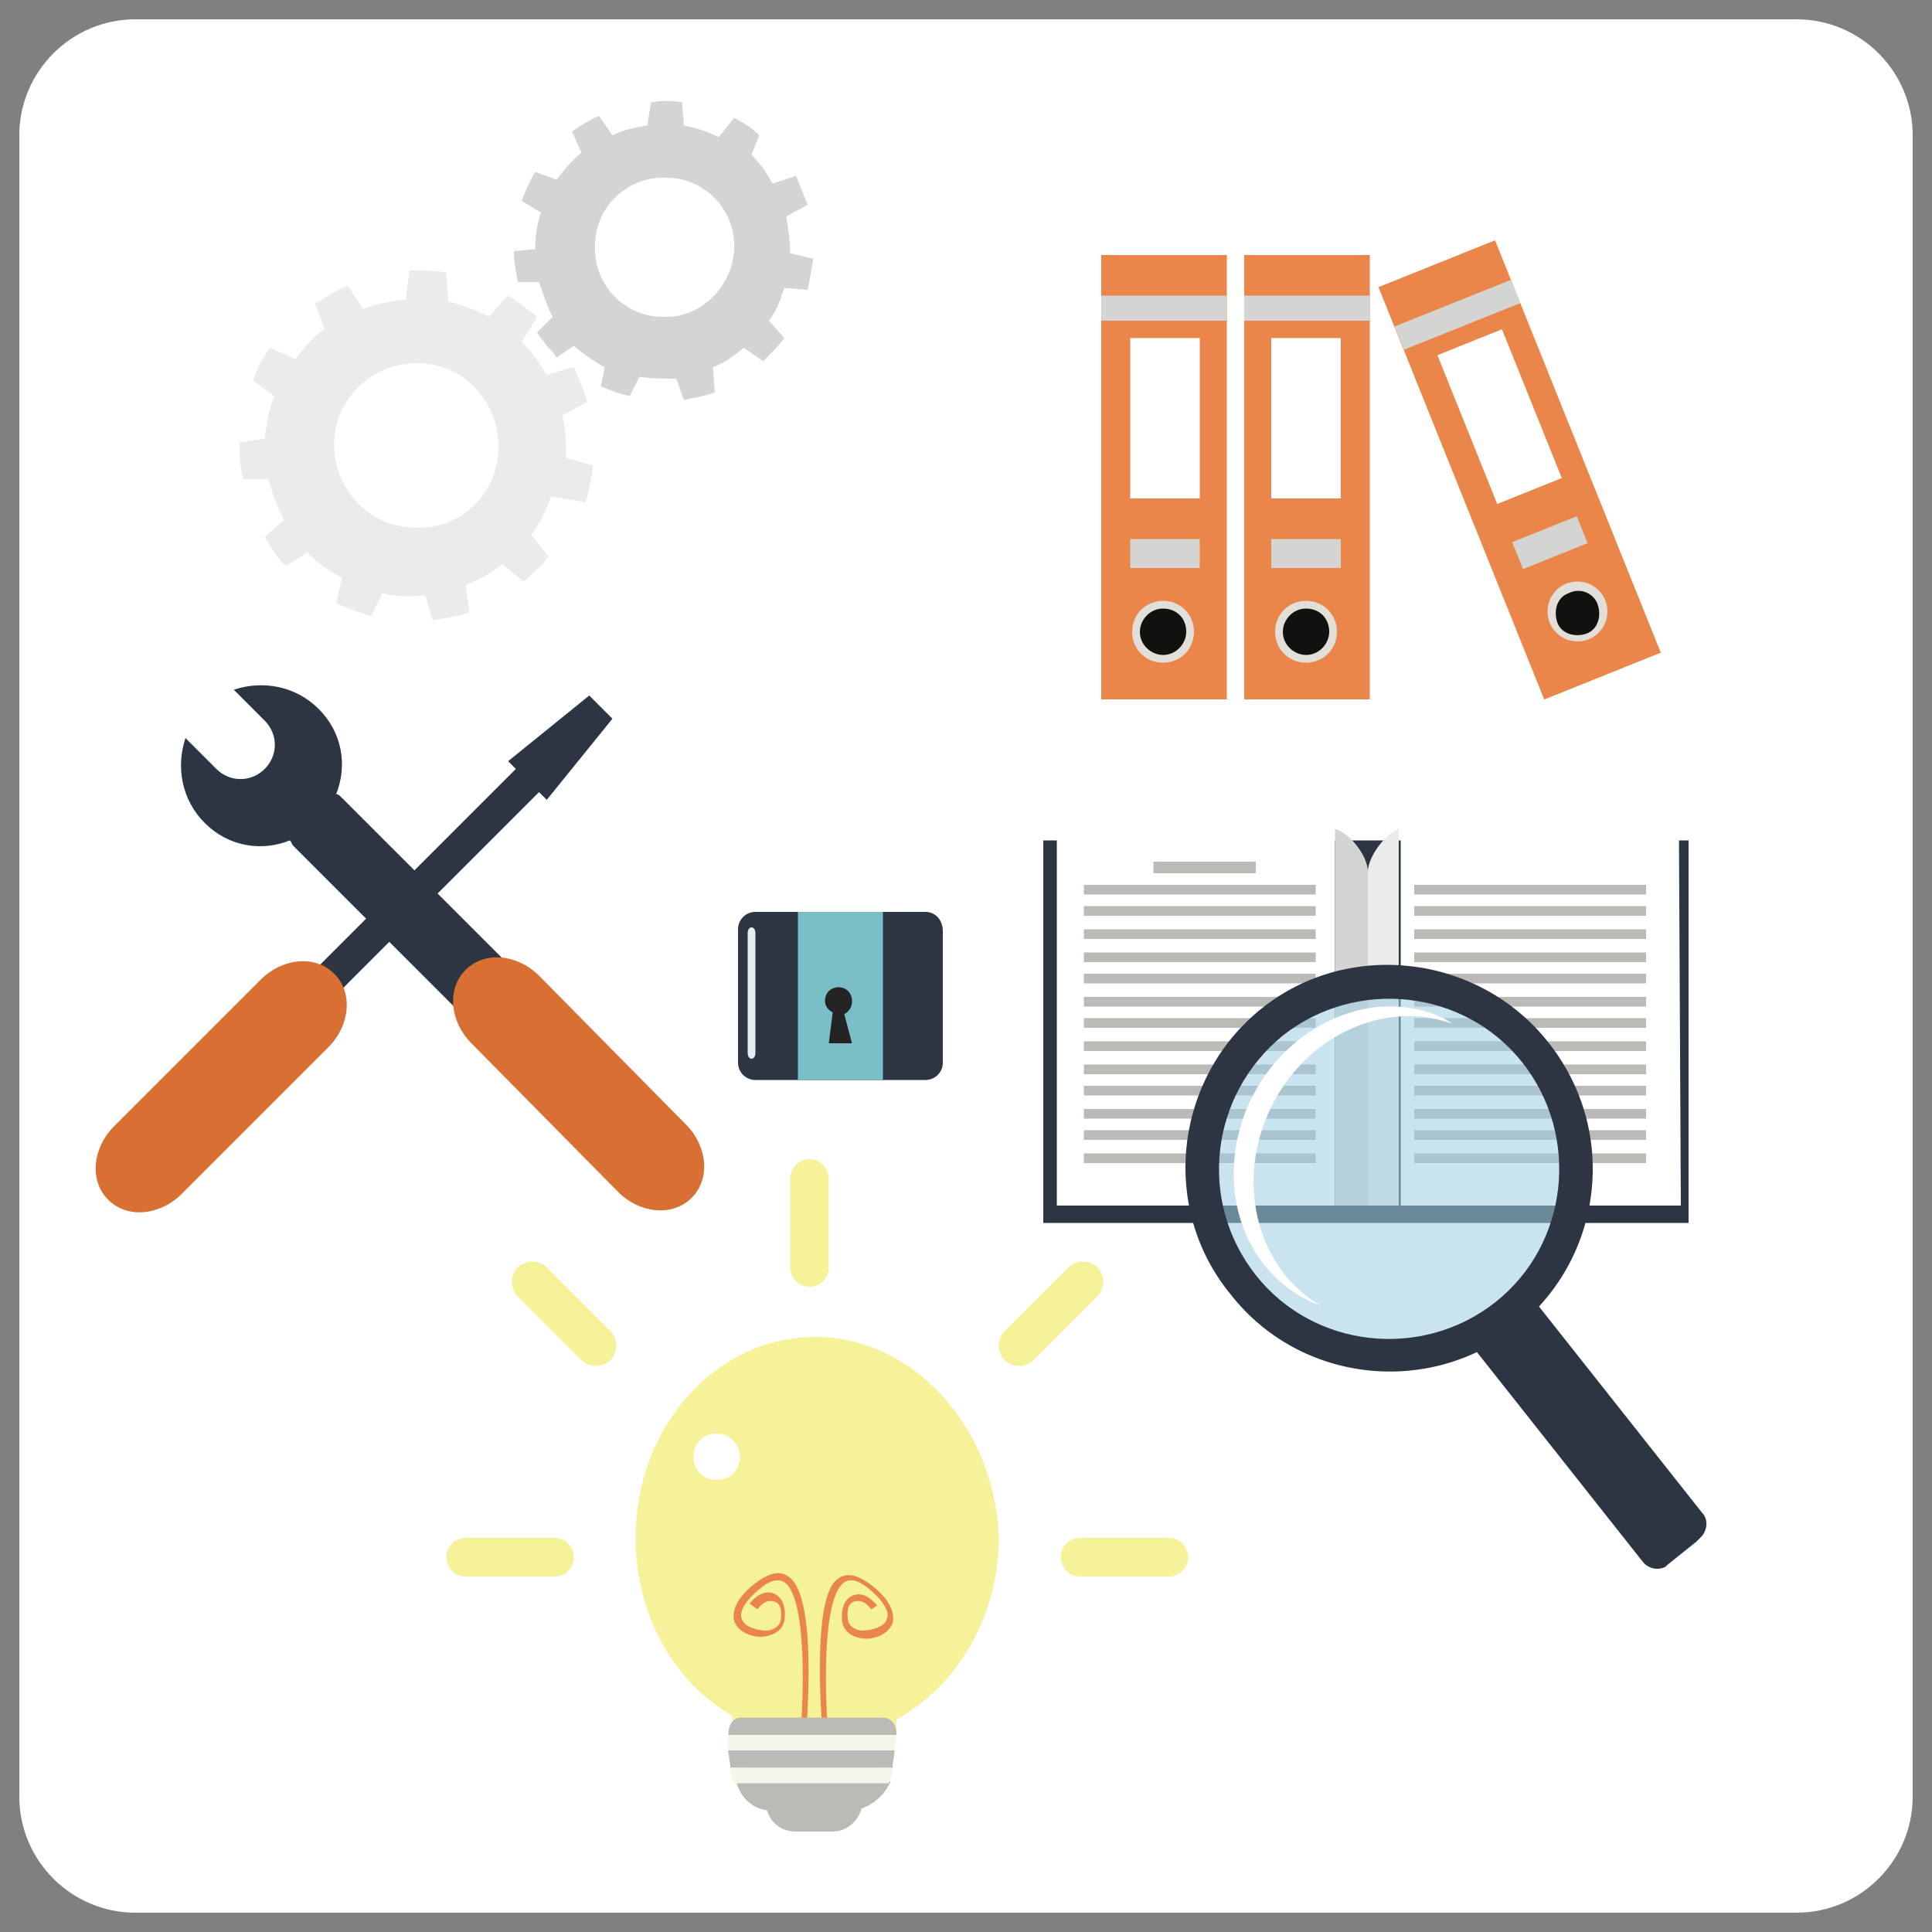 <?xml version="1.0" encoding="utf-8"?>
<!-- Generator: Adobe Illustrator 26.2.1, SVG Export Plug-In . SVG Version: 6.00 Build 0)  -->
<svg version="1.1" id="レイヤー_1" xmlns="http://www.w3.org/2000/svg" xmlns:xlink="http://www.w3.org/1999/xlink" x="0px"
	 y="0px" width="100px" height="100px" viewBox="0 0 100 100" style="enable-background:new 0 0 100 100;" xml:space="preserve">
<rect x="0" y="0" width="100" height="100" fill="#808080" stroke="none"/>
<style type="text/css">
	.st0{fill:#FFFFFF;}
	.st1{fill:#EAEBEB;}
	.st2{fill:#D4D4D2;}
	.st3{fill:#2C3541;}
	.st4{fill:#D97033;}
	.st5{fill:#EB864B;}
	.st6{fill:#E2DFD8;}
	.st7{fill:#111110;}
	.st8{fill:#F5F29A;}
	.st9{fill:#BBBAB7;}
	.st10{fill:#F5F5EC;}
	.st11{fill:#E8AC43;}
	.st12{opacity:0.55;fill:#9CCEE1;enable-background:new    ;}
	.st13{fill:#7ABEC7;}
	.st14{fill:#232423;}
	.st15{fill:#E6EDED;}
</style>
<path class="st0" d="M93,99H7c-3.3,0-6-2.7-6-6V7c0-3.3,2.7-6,6-6h86c3.3,0,6,2.7,6,6v86C99,96.3,96.3,99,93,99z"/>
<g>
	<polygon class="st0" points="71.5,77.8 72.4,79.9 74.5,80.8 72.4,81.8 71.5,83.9 70.5,81.8 68.4,80.8 70.5,79.9 	"/>
	<polygon class="st0" points="49.7,60.6 50.2,61.7 51.2,62.1 50.2,62.6 49.7,63.7 49.2,62.6 48.2,62.1 49.2,61.7 	"/>
	<polygon class="st0" points="16.5,70.5 17.4,72.7 19.6,73.7 17.4,74.6 16.5,76.8 15.5,74.6 13.4,73.7 15.5,72.7 	"/>
	<polygon class="st0" points="8.9,45.9 9.5,47.3 10.9,47.9 9.5,48.5 8.9,49.9 8.3,48.5 6.8,47.9 8.3,47.3 	"/>
	<polygon class="st0" points="93,34.5 93.6,35.9 95,36.5 93.6,37.1 93,38.6 92.4,37.1 90.9,36.5 92.4,35.9 	"/>
	<polygon class="st0" points="46.7,16.6 47.1,17.6 48.2,18 47.1,18.5 46.7,19.5 46.3,18.5 45.3,18 46.3,17.6 	"/>
	<polygon class="st0" points="22.7,58.9 23.2,59.9 24.2,60.3 23.2,60.8 22.7,61.8 22.3,60.8 21.3,60.3 22.3,59.9 	"/>
	<polygon class="st0" points="90,67.8 90.4,68.8 91.5,69.2 90.4,69.6 90,70.6 89.6,69.6 88.6,69.2 89.6,68.8 	"/>
	<polygon class="st0" points="56.7,89.3 57.1,90.3 58.1,90.7 57.1,91.2 56.7,92.2 56.2,91.2 55.2,90.7 56.2,90.3 	"/>
	<g>
		<path class="st1" d="M30.3,26c0.2-0.6,0.3-1.2,0.4-1.9l-1.4-0.4c0-0.7,0-1.5-0.2-2.2l1.3-0.7c-0.2-0.6-0.4-1.2-0.7-1.8l-1.4,0.4
			c-0.2-0.3-0.4-0.6-0.6-0.9s-0.5-0.6-0.7-0.8l0.8-1.3c-0.5-0.4-1-0.8-1.5-1.1l-1,1.1c-0.7-0.4-1.4-0.6-2.1-0.8l-0.1-1.5
			C22.5,14,21.8,14,21.2,14L21,15.5c-0.7,0.1-1.5,0.2-2.2,0.5L18,14.8c-0.6,0.2-1.1,0.6-1.7,0.9l0.5,1.3l0,0c-0.6,0.5-1.1,1-1.5,1.6
			L14,18c-0.4,0.5-0.7,1.1-0.9,1.7l1.1,0.8c-0.3,0.7-0.4,1.4-0.5,2.2l-1.3,0.2c0,0.6,0,1.3,0.2,1.9h1.3c0.2,0.7,0.4,1.4,0.8,2.1
			l-1,0.9c0.2,0.3,0.3,0.5,0.5,0.8s0.4,0.5,0.6,0.7l1.1-0.7c0.5,0.5,1.2,1,1.8,1.3l-0.3,1.3c0.6,0.3,1.2,0.5,1.8,0.7l0.6-1.2
			c0.7,0.2,1.5,0.2,2.2,0.1l0.4,1.3c0.6-0.1,1.3-0.2,1.9-0.4l-0.2-1.4c0.7-0.3,1.3-0.6,1.9-1.1l0,0l1.1,0.9c0.5-0.4,1-0.9,1.3-1.3
			l-0.9-1.1c0.4-0.6,0.8-1.3,1-2L30.3,26z M21.3,27.3c-2.3-0.1-4.1-2.1-4-4.5c0.1-2.3,2.1-4.1,4.5-4c2.3,0.1,4.1,2.1,4,4.5
			C25.7,25.7,23.7,27.5,21.3,27.3z"/>
		<path class="st2" d="M41.8,15c0.1-0.5,0.2-1,0.3-1.6l-1.2-0.3c0-0.6-0.1-1.3-0.2-1.9l1.1-0.6c-0.2-0.5-0.4-1-0.6-1.5L40,9.5
			c-0.2-0.3-0.3-0.5-0.5-0.8c-0.2-0.2-0.4-0.5-0.6-0.7l0.4-1c-0.4-0.4-0.9-0.7-1.3-0.9l-0.8,1c-0.6-0.3-1.2-0.5-1.8-0.6l-0.1-1.2
			c-0.5-0.1-1.1-0.1-1.6,0l-0.2,1.2c-0.6,0.1-1.2,0.2-1.8,0.5L31,6c-0.5,0.2-0.9,0.5-1.4,0.8l0.5,1.1l0,0c-0.5,0.4-0.9,0.9-1.3,1.4
			l-1.1-0.4c-0.3,0.5-0.5,1-0.7,1.5l1,0.6c-0.2,0.6-0.3,1.2-0.3,1.9L26.6,13c0,0.5,0.1,1.1,0.2,1.6h1.1c0.2,0.6,0.4,1.2,0.7,1.8
			l-0.8,0.8c0.1,0.2,0.3,0.4,0.5,0.7c0.2,0.2,0.4,0.4,0.5,0.6l0.9-0.6c0.5,0.4,1,0.8,1.6,1.1l-0.2,1c0.5,0.2,1,0.4,1.5,0.5l0.5-1
			c0.6,0.1,1.3,0.1,1.9,0.1l0.4,1.1c0.5-0.1,1.1-0.2,1.6-0.4L36.9,19c0.6-0.2,1.1-0.6,1.6-1l0,0l1,0.7c0.4-0.4,0.8-0.8,1.1-1.2
			l-0.8-0.9c0.4-0.5,0.6-1.1,0.8-1.7L41.8,15z M34.3,16.4c-2,0-3.6-1.7-3.5-3.7c0-2,1.7-3.6,3.7-3.5c2,0,3.6,1.7,3.5,3.7
			S36.2,16.5,34.3,16.4z"/>
		<path class="st0" d="M44.4,29c0.2-0.5,0.3-1,0.3-1.5l-1.1-0.4c0-0.6,0-1.2-0.1-1.7l1-0.5c-0.1-0.5-0.3-1-0.5-1.4l-1,0.3
			c-0.1-0.3-0.3-0.5-0.5-0.7s-0.4-0.5-0.6-0.7l0.6-1c-0.4-0.3-0.8-0.6-1.2-0.9l-0.8,0.8c-0.5-0.3-1.1-0.5-1.6-0.6v-1.1
			c-0.5-0.1-1-0.1-1.5-0.1l-0.2,1.1c-0.6,0-1.2,0.2-1.7,0.4l-0.7-1c-0.5,0.2-0.9,0.4-1.3,0.7l0.4,1l0,0c-0.5,0.4-0.9,0.8-1.2,1.2
			l-1-0.4c-0.3,0.4-0.5,0.9-0.7,1.3l0.9,0.6c-0.2,0.6-0.3,1.1-0.4,1.7l-1,0.2c0,0.5,0,1,0.1,1.5h1c0.1,0.6,0.3,1.1,0.6,1.7l-0.8,0.7
			c0.1,0.2,0.3,0.4,0.4,0.6c0.2,0.2,0.3,0.4,0.5,0.6l0.9-0.5c0.4,0.4,0.9,0.8,1.4,1.1l-0.3,1c0.5,0.2,0.9,0.4,1.4,0.5l0.5-0.9
			c0.6,0.1,1.2,0.2,1.8,0.1l0.3,1c0.5-0.1,1-0.1,1.5-0.3l-0.1-1.1c0.5-0.2,1-0.5,1.5-0.8l0,0l0.9,0.7c0.4-0.3,0.8-0.7,1.1-1.1
			l-0.7-0.9c0.4-0.5,0.6-1,0.8-1.5L44.4,29z M37.4,30c-1.8-0.1-3.2-1.7-3.1-3.6c0.1-1.8,1.7-3.2,3.6-3.1c1.8,0.1,3.2,1.7,3.1,3.6
			C40.8,28.7,39.2,30.1,37.4,30z"/>
	</g>
	<g>
		<g>
			<path class="st3" d="M28.3,41.4l3.4-4.2L30.5,36l-4.2,3.4l0.4,0.4L14.3,52.2c-0.7,0.7-0.9,1.5-0.6,1.8c0.3,0.3,1.1,0.1,1.8-0.6
				L27.9,41L28.3,41.4z"/>
			<path class="st4" d="M9.4,61.8c-1.1,1.1-2.8,1.3-3.8,0.3l0,0c-1-1-0.8-2.7,0.3-3.8l7.6-7.6c1.1-1.1,2.8-1.3,3.8-0.3l0,0
				c1,1,0.8,2.7-0.3,3.8L9.4,61.8z"/>
		</g>
		<g>
			<path class="st3" d="M16.5,36.7c-1.2-1.2-2.9-1.5-4.4-1l1.6,1.6c0.7,0.7,0.7,1.8,0,2.5s-1.8,0.7-2.5,0l-1.6-1.6
				c-0.5,1.5-0.2,3.2,1,4.4s2.9,1.5,4.4,0.9c0.1,0.1,0.1,0.2,0.2,0.3l8.8,8.8c0.7,0.7,1.8,0.7,2.5,0s0.7-1.8,0-2.5l-8.8-8.8
				c-0.1-0.1-0.2-0.2-0.3-0.2C18,39.6,17.7,37.9,16.5,36.7z"/>
			<path class="st4" d="M35.5,58.2c1.1,1.1,1.3,2.8,0.3,3.8l0,0c-1,1-2.7,0.8-3.8-0.3L24.4,54c-1.1-1.1-1.3-2.8-0.3-3.8l0,0
				c1-1,2.7-0.8,3.8,0.3L35.5,58.2z"/>
		</g>
	</g>
	<g>
		<g>
			<g>
				<g>
					<rect x="57" y="13.2" class="st5" width="6.5" height="23"/>
					<rect x="64.4" y="13.2" class="st5" width="6.5" height="23"/>
					<rect x="57" y="15.3" class="st2" width="6.5" height="1.3"/>
				</g>
				<path class="st6" d="M61.8,32.7c0,0.9-0.7,1.6-1.6,1.6c-0.9,0-1.6-0.7-1.6-1.6c0-0.9,0.7-1.6,1.6-1.6S61.8,31.8,61.8,32.7z"/>
				<path class="st7" d="M61.4,32.7c0,0.6-0.5,1.2-1.2,1.2c-0.6,0-1.2-0.5-1.2-1.2c0-0.6,0.5-1.2,1.2-1.2S61.4,32,61.4,32.7z"/>
				<rect x="58.5" y="17.5" class="st0" width="3.6" height="8.3"/>
				<rect x="58.5" y="27.9" class="st2" width="3.6" height="1.5"/>
			</g>
			<g>
				<g>
					<rect x="64.4" y="15.3" class="st2" width="6.5" height="1.3"/>
				</g>
				<path class="st6" d="M69.2,32.7c0,0.9-0.7,1.6-1.6,1.6S66,33.6,66,32.7c0-0.9,0.7-1.6,1.6-1.6S69.2,31.8,69.2,32.7z"/>
				<path class="st7" d="M68.8,32.7c0,0.6-0.5,1.2-1.2,1.2c-0.6,0-1.2-0.5-1.2-1.2c0-0.6,0.5-1.2,1.2-1.2S68.8,32,68.8,32.7z"/>
				<rect x="65.8" y="17.5" class="st0" width="3.6" height="8.3"/>
				<rect x="65.8" y="27.9" class="st2" width="3.6" height="1.5"/>
			</g>
			<g>
				<g>
					
						<rect x="75.4" y="12.8" transform="matrix(0.928 -0.373 0.373 0.928 -3.395 31.108)" class="st5" width="6.5" height="23"/>
					
						<rect x="72.2" y="15.6" transform="matrix(0.928 -0.372 0.372 0.928 -0.619 29.278)" class="st2" width="6.5" height="1.3"/>
				</g>
				<path class="st6" d="M83.1,31.1c0.3,0.8-0.1,1.7-0.9,2s-1.7-0.1-2-0.9c-0.3-0.8,0.1-1.7,0.9-2C81.9,29.9,82.8,30.3,83.1,31.1z"
					/>
				<path class="st7" d="M82.7,31.3c0.2,0.6,0,1.3-0.6,1.5s-1.3,0-1.5-0.6c-0.2-0.6,0-1.3,0.6-1.5C81.8,30.4,82.5,30.7,82.7,31.3z"
					/>
				
					<rect x="75.8" y="17.4" transform="matrix(0.928 -0.373 0.373 0.928 -2.432 30.511)" class="st0" width="3.6" height="8.3"/>
				
					<rect x="78.4" y="27.3" transform="matrix(0.928 -0.373 0.373 0.928 -4.667 31.973)" class="st2" width="3.6" height="1.5"/>
			</g>
			<rect x="55.4" y="36.2" class="st0" width="29.2" height="2"/>
		</g>
	</g>
	<g>
		<path class="st8" d="M42.2,69.2c-5.2,0-9.3,4.7-9.3,10.4c0,4,2,7.5,5,9.2v0.8c0,1.3,1.1,2.4,2.4,2.4h2H44c1.3,0,2.4-1.1,2.4-2.4
			V89c3.1-1.7,5.3-5.3,5.3-9.4C51.5,73.9,47.3,69.2,42.2,69.2z"/>
		<g>
			<path class="st5" d="M41.7,90.1h-0.3c0.2-2,0.4-7.4-0.8-8.2c-0.3-0.2-0.7-0.1-1.1,0.2c-0.8,0.6-1.3,1.3-1.1,1.7
				c0.1,0.4,0.8,0.6,1.3,0.6c0.1,0,0.6-0.1,0.7-0.5c0.1-0.5,0-0.9-0.3-1s-0.6,0-0.9,0.4L38.8,83c0.4-0.5,0.9-0.7,1.3-0.5
				c0.4,0.2,0.6,0.7,0.5,1.4c-0.1,0.4-0.4,0.7-1,0.8c-0.6,0.1-1.4-0.2-1.6-0.8c-0.1-0.4,0-1.2,1.3-2.1c0.6-0.4,1.1-0.5,1.5-0.2
				C42.4,82.6,41.7,89.8,41.7,90.1z"/>
		</g>
		<g>
			<path class="st5" d="M42.6,90.1h0.3c-0.2-2-0.4-7.4,0.8-8.2c0.3-0.2,0.7-0.1,1.1,0.2c0.8,0.6,1.3,1.3,1.1,1.7
				c-0.1,0.4-0.8,0.6-1.3,0.6c-0.1,0-0.6-0.1-0.7-0.5c-0.1-0.5,0-0.9,0.3-1s0.6,0,0.9,0.4l0.3-0.2c-0.4-0.5-0.9-0.7-1.3-0.5
				c-0.4,0.2-0.6,0.7-0.5,1.4c0.1,0.4,0.4,0.7,1,0.8c0.6,0.1,1.4-0.2,1.6-0.8c0.1-0.4,0-1.2-1.3-2.1c-0.6-0.4-1.1-0.5-1.5-0.2
				C41.9,82.6,42.6,89.8,42.6,90.1z"/>
		</g>
		<g>
			<path class="st9" d="M45.6,88.9h-7.2c-0.5,0-0.7,0.4-0.7,0.9h8.7C46.4,89.3,46.2,88.9,45.6,88.9z"/>
			<path class="st9" d="M39.7,93.7c0.2,0.7,0.8,1.1,1.5,1.1h1.9c0.7,0,1.3-0.5,1.5-1.2c0.6-0.2,1.2-0.7,1.5-1.4h-8
				C38.3,93,38.9,93.6,39.7,93.7z"/>
			<path class="st9" d="M37.7,90.6c0,0.3,0.1,0.6,0.1,0.9l0,0v-0.2c0,0.1,0,0.1,0,0.2h8.4c0-0.1,0-0.1,0-0.2v0.2l0,0
				c0-0.3,0.1-0.6,0.1-0.9H37.7z"/>
			<path class="st10" d="M46.4,89.8h-8.7c0,0.2,0,0.5,0,0.8h8.6C46.3,90.3,46.4,90.1,46.4,89.8z"/>
			<path class="st10" d="M37.8,91.5c0,0.3,0.1,0.6,0.2,0.8h8c0.1-0.3,0.2-0.5,0.2-0.8H37.8z"/>
			<path class="st11" d="M37.8,91.5L37.8,91.5c0,0.1,0,0.1,0,0.2V91.5z"/>
			<path class="st11" d="M46.2,91.7c0-0.1,0-0.1,0-0.2l0,0V91.7z"/>
		</g>
		<path class="st0" d="M38.3,75.4c0,0.7-0.5,1.2-1.2,1.2s-1.2-0.5-1.2-1.2s0.5-1.2,1.2-1.2C37.8,74.2,38.3,74.8,38.3,75.4z"/>
		<path class="st8" d="M42.9,65.6c0,0.6-0.5,1-1,1l0,0c-0.6,0-1-0.5-1-1V61c0-0.6,0.5-1,1-1l0,0c0.6,0,1,0.5,1,1V65.6z"/>
		<path class="st8" d="M28.7,79.6c0.6,0,1,0.5,1,1l0,0c0,0.6-0.5,1-1,1h-4.6c-0.6,0-1-0.5-1-1l0,0c0-0.6,0.5-1,1-1H28.7z"/>
		<path class="st8" d="M31.6,68.9c0.4,0.4,0.4,1.1,0,1.5l0,0c-0.4,0.4-1.1,0.4-1.5,0l-3.3-3.3c-0.4-0.4-0.4-1.1,0-1.5l0,0
			c0.4-0.4,1.1-0.4,1.5,0L31.6,68.9z"/>
		<path class="st8" d="M52,68.9c-0.4,0.4-0.4,1.1,0,1.5l0,0c0.4,0.4,1.1,0.4,1.5,0l3.3-3.3c0.4-0.4,0.4-1.1,0-1.5l0,0
			c-0.4-0.4-1.1-0.4-1.5,0L52,68.9z"/>
		<path class="st8" d="M60.5,79.6c0.6,0,1,0.5,1,1l0,0c0,0.6-0.5,1-1,1h-4.6c-0.6,0-1-0.5-1-1l0,0c0-0.6,0.5-1,1-1H60.5z"/>
	</g>
	<g>
		<rect x="54" y="43.5" class="st3" width="33.4" height="19.8"/>
		<g>
			<path class="st0" d="M68.6,42.8H54.7v19.6h14.4V42.9C68.9,42.8,68.8,42.8,68.6,42.8z"/>
			<path class="st2" d="M70.8,45.1c0-0.7-0.8-1.9-1.7-2.2v19.5h1.7V45.1z"/>
		</g>
		<g>
			<path class="st0" d="M86.9,42.8H73.1c-0.2,0-0.4,0.1-0.6,0.1v19.5H87L86.9,42.8L86.9,42.8z"/>
			<path class="st1" d="M70.8,45.1v17.3h1.6V42.9C71.5,43.3,70.8,44.5,70.8,45.1z"/>
		</g>
		<g>
			<rect x="73.2" y="45.8" class="st9" width="12" height="0.5"/>
			<rect x="73.2" y="46.9" class="st9" width="12" height="0.5"/>
			<rect x="73.2" y="48.1" class="st9" width="12" height="0.5"/>
			<rect x="73.2" y="49.3" class="st9" width="12" height="0.5"/>
			<rect x="73.2" y="50.4" class="st9" width="12" height="0.5"/>
			<rect x="73.2" y="51.6" class="st9" width="12" height="0.5"/>
			<rect x="73.2" y="52.7" class="st9" width="12" height="0.5"/>
			<rect x="73.2" y="53.9" class="st9" width="12" height="0.5"/>
			<rect x="73.2" y="55.1" class="st9" width="12" height="0.5"/>
			<rect x="73.2" y="56.2" class="st9" width="12" height="0.5"/>
			<rect x="73.2" y="57.4" class="st9" width="12" height="0.5"/>
			<rect x="73.2" y="58.5" class="st9" width="12" height="0.5"/>
			<rect x="73.2" y="59.7" class="st9" width="12" height="0.5"/>
		</g>
		<g>
			<rect x="59.7" y="44.6" class="st9" width="5.3" height="0.6"/>
			<rect x="56.1" y="45.8" class="st9" width="12" height="0.5"/>
			<rect x="56.1" y="46.9" class="st9" width="12" height="0.5"/>
			<rect x="56.1" y="48.1" class="st9" width="12" height="0.5"/>
			<rect x="56.1" y="49.3" class="st9" width="12" height="0.5"/>
			<rect x="56.1" y="50.4" class="st9" width="12" height="0.5"/>
			<rect x="56.1" y="51.6" class="st9" width="12" height="0.5"/>
			<rect x="56.1" y="52.7" class="st9" width="12" height="0.5"/>
			<rect x="56.1" y="53.9" class="st9" width="12" height="0.5"/>
			<rect x="56.1" y="55.1" class="st9" width="12" height="0.5"/>
			<rect x="56.1" y="56.2" class="st9" width="12" height="0.5"/>
			<rect x="56.1" y="57.4" class="st9" width="12" height="0.5"/>
			<rect x="56.1" y="58.5" class="st9" width="12" height="0.5"/>
			<rect x="56.1" y="59.7" class="st9" width="12" height="0.5"/>
		</g>
	</g>
	<g>
		<path class="st3" d="M88.1,78.3l-8.7-11c-0.3-0.3-0.7-0.4-1.1-0.2l0,0c-0.1,0.1-0.3,0.1-0.4,0.2l-1.5,1.2l-0.1,0.1
			c-0.3,0.3-0.3,0.8,0,1.2l8.7,11c0.3,0.4,0.8,0.5,1.2,0.3l0.1-0.1l1.5-1.2c0.1-0.1,0.2-0.2,0.3-0.3l0,0
			C88.4,79.1,88.4,78.6,88.1,78.3z"/>
		<g>
			<g>
				<path class="st12" d="M77.7,67.8c-4.1,3.3-10.1,2.6-13.4-1.5c-3.3-4.1-2.6-10.1,1.5-13.4c4.1-3.3,10.1-2.6,13.4,1.5
					C82.5,58.6,81.9,64.6,77.7,67.8z"/>
				<path class="st3" d="M80.1,53.9c-3.6-4.5-10.3-5.3-14.8-1.7S60,62.5,63.7,67c3.6,4.6,10.3,5.3,14.8,1.7
					C83,65.1,83.8,58.5,80.1,53.9z M65,66c-3-3.8-2.4-9.3,1.4-12.4c3.8-3,9.4-2.4,12.4,1.4c3,3.8,2.4,9.4-1.4,12.4S68,69.8,65,66z"
					/>
			</g>
			<path class="st0" d="M65.7,57.5c1.8-3.9,6-5.8,9.5-4.5c-0.2-0.1-0.3-0.2-0.5-0.3c-3.6-1.7-8.1,0.3-10,4.3
				c-1.9,4.1-0.5,8.7,3.2,10.4c0.2,0.1,0.3,0.1,0.5,0.2C65.2,65.8,63.9,61.4,65.7,57.5z"/>
		</g>
	</g>
	<g>
		<path class="st0" d="M40.7,48.3v-6.5c0-0.6,0.5-1,1-1h3.6c0.6,0,1,0.4,1,1v3.5h1.2V41c0-0.8-0.7-1.4-1.5-1.4h-5.1
			c-0.8,0-1.5,0.6-1.5,1.4v7.3H40.7z"/>
		<g>
			<path class="st3" d="M39.1,47.2c-0.5,0-0.9,0.4-0.9,0.9V55c0,0.5,0.4,0.9,0.9,0.9h4.4v-8.7H39.1z"/>
			<path class="st3" d="M47.9,47.2h-4.4v8.7h4.4c0.5,0,0.9-0.4,0.9-0.9v-6.8C48.8,47.6,48.4,47.2,47.9,47.2z"/>
		</g>
		<rect x="41.3" y="47.2" class="st13" width="4.4" height="8.7"/>
		<path class="st14" d="M44.1,51.8c0-0.4-0.3-0.7-0.7-0.7s-0.7,0.3-0.7,0.7c0,0.3,0.2,0.5,0.4,0.6L42.9,54h1.2l-0.4-1.5
			C44,52.3,44.1,52.1,44.1,51.8z"/>
		<path class="st15" d="M39.1,54.5c0,0.2-0.1,0.3-0.2,0.3l0,0c-0.1,0-0.2-0.1-0.2-0.3v-6.2c0-0.2,0.1-0.3,0.2-0.3l0,0
			c0.1,0,0.2,0.1,0.2,0.3V54.5z"/>
	</g>
</g>
</svg>
